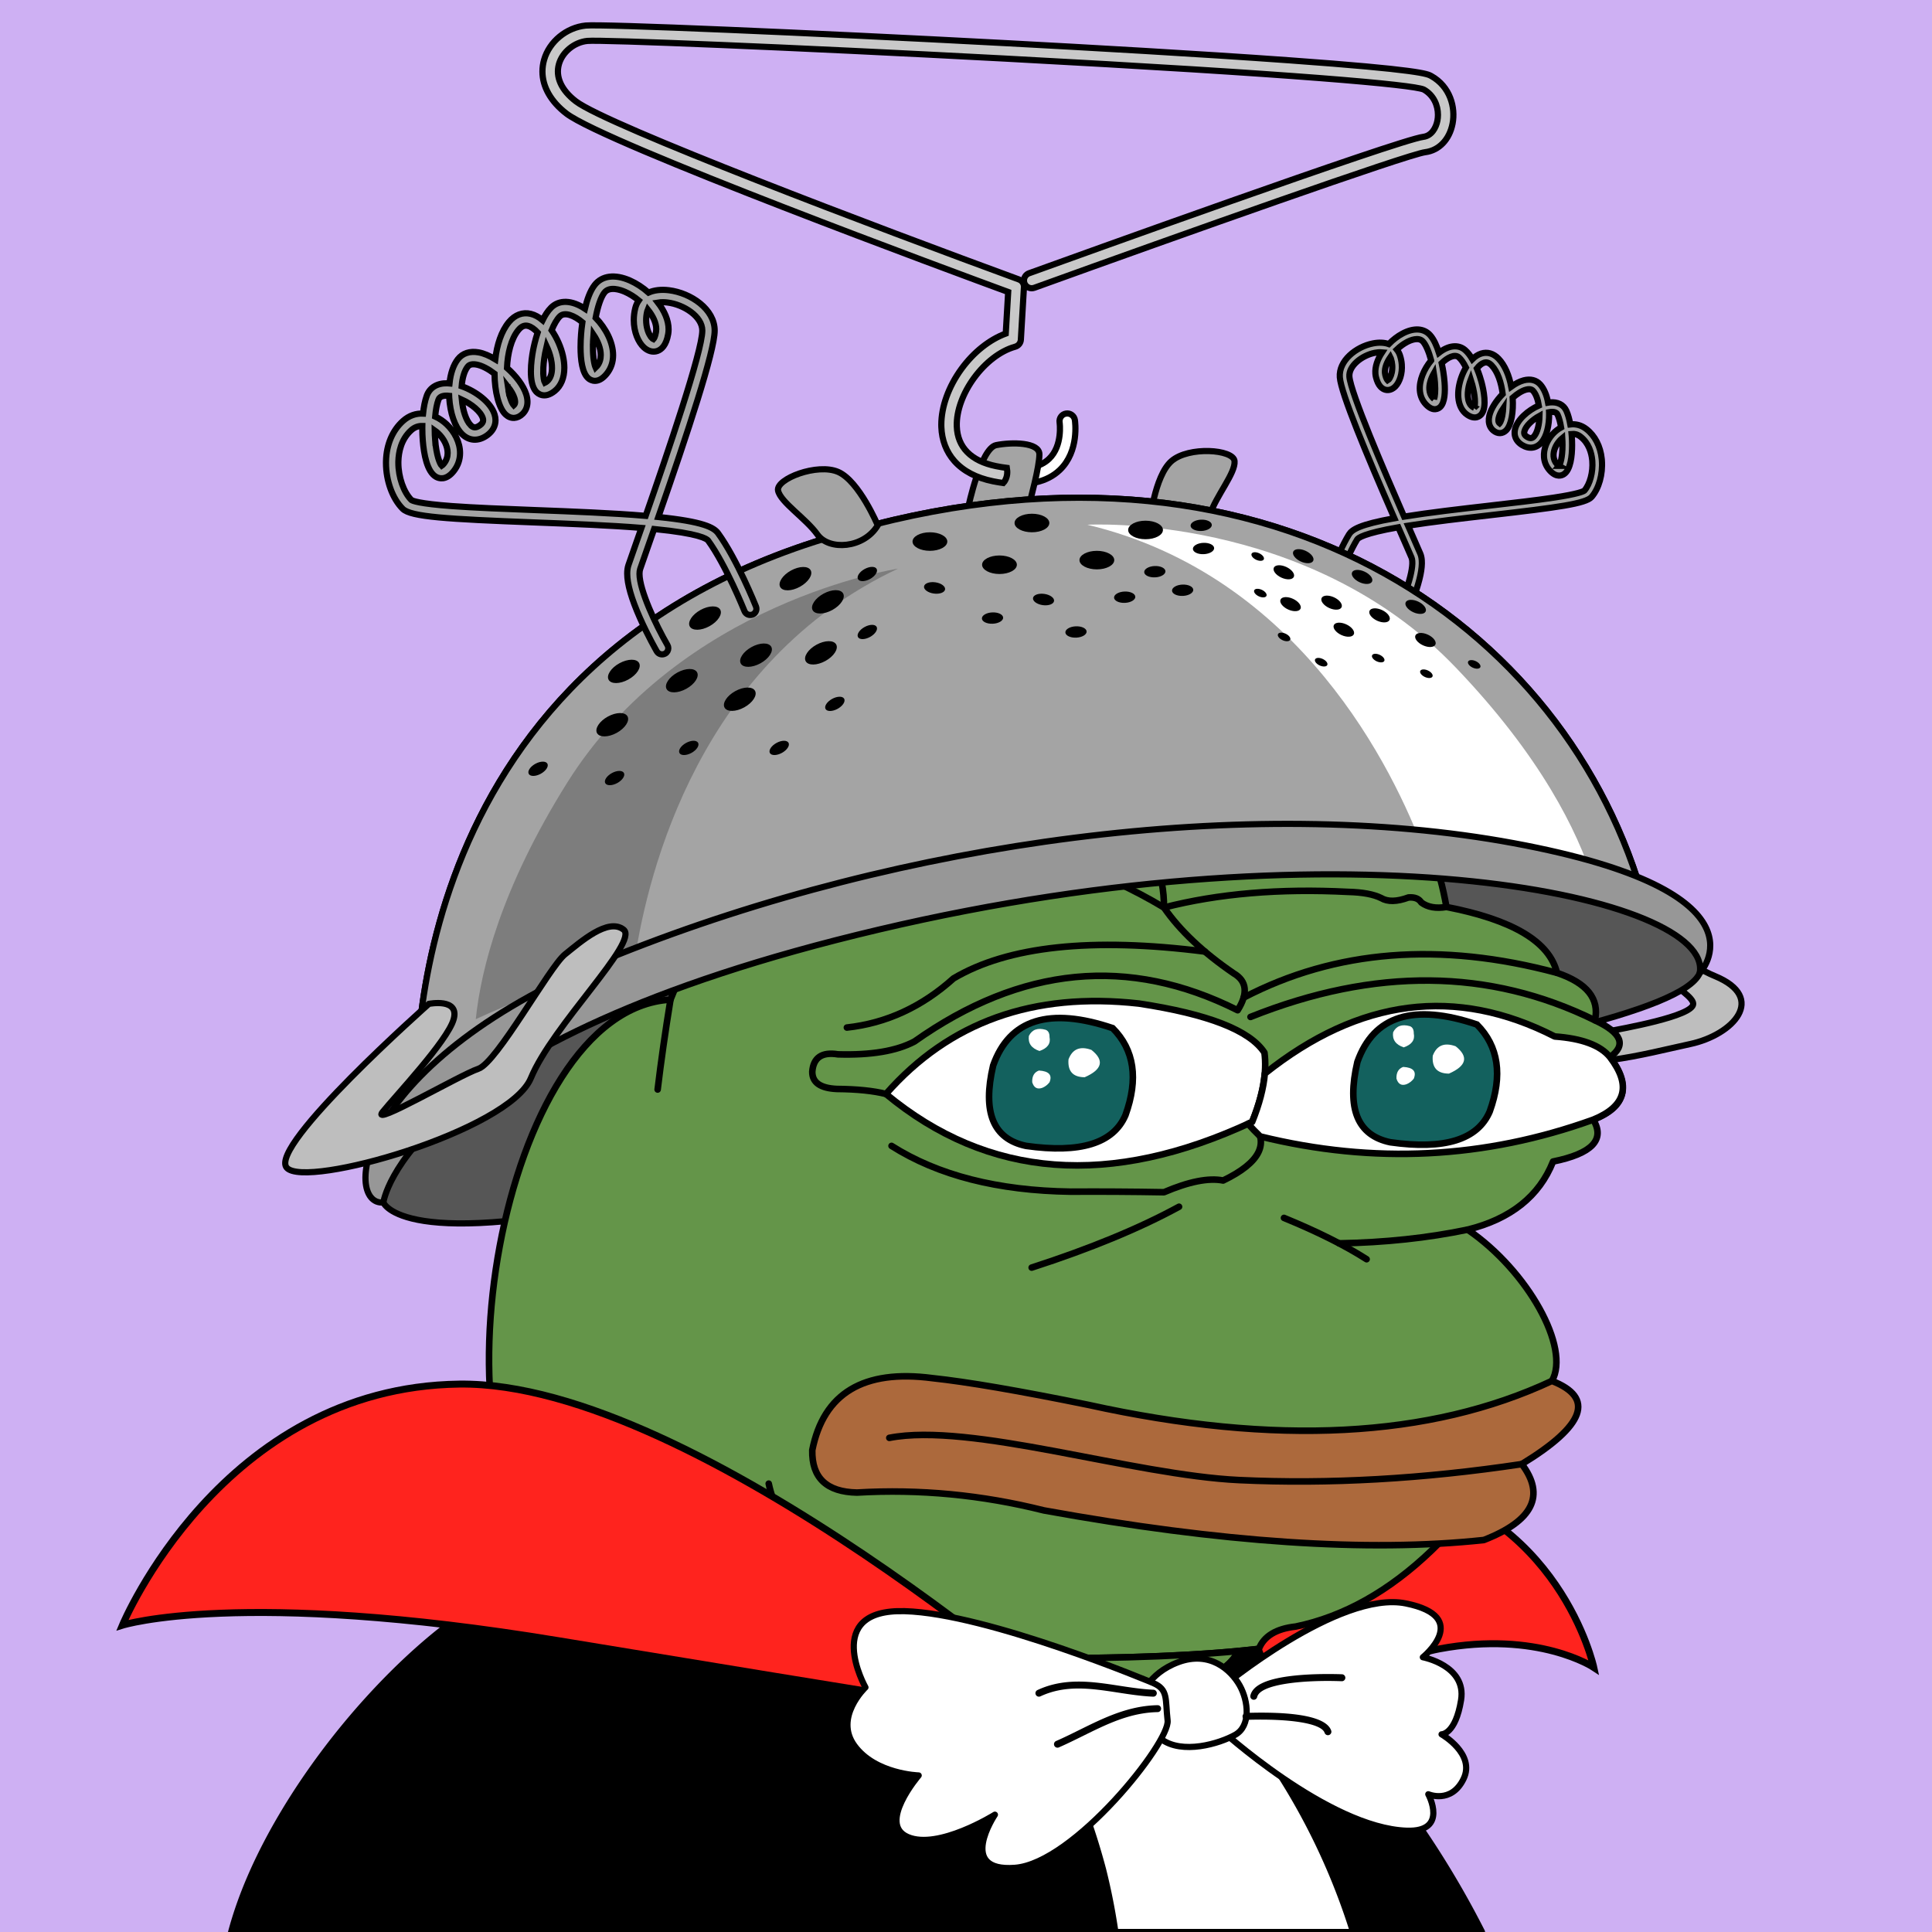 <svg xmlns="http://www.w3.org/2000/svg" xmlns:xlink="http://www.w3.org/1999/xlink" viewBox="0 0 2500 2500"><g><path style="fill-rule:evenodd;clip-rule:evenodd;fill:#ceb0f3;" d="M0 0h25e2v25e2H0z"/><path d="M2087 1147c0 0 64 88 132 116 68 28 24 76-32 88-56 12-156 40-180 8-24-32-8-80 4-84 12-4 44-20 44 0 0 20 4 64 24 60 20-4 112-20 112-36 0-16-76-48-108-112-32-64-16-48 4-40z" style="fill:#bebebe;fill-rule:nonzero;stroke:#000;stroke-width:8px;"/><path d="M496.056 1555.97c0 0 24.241 67.053 350.79-9.632 385.911-90.628 1309.25-188.192 1352.51-286.981 43.26-98.789-235.346-190.906-625.128-167.026-389.783 23.88-1089.6 220.464-1078.17 463.639z" style="fill:#565656;fill-rule:nonzero;stroke:#000;stroke-width:8px;"/><path d="M1862.37 2133.66c128-24 2e2 24 2e2 24s-44-204-264-244-328 36-328 36l-40 408s304-2e2 432-224z" style="fill: #ff231e;stroke: #000;stroke-width: 9px"/><path style="fill-rule:evenodd;clip-rule:evenodd;fill:#D9BF3C;stroke:#000000;stroke-width:8.504;stroke-miterlimit:2.613;" d="M641.65 2043.613c13.451-4.146 28.489-1.661 41.923 5.711 11.823 6.487 22.671 17.001 29.74 29.999 1.773 3.262 3.209 6.432 4.316 9.477 4.09 11.252 4.635 22.464 1.985 32.073-3.104 11.25-10.399 20.358-21.487 25.487-1.807.837-3.577 1.526-5.3 2.057-13.454 4.147-28.49 1.661-41.925-5.71-11.822-6.488-22.67-17.002-29.739-30-1.774-3.262-3.209-6.432-4.317-9.477-4.089-11.252-4.634-22.463-1.984-32.072 3.104-11.251 10.398-20.358 21.486-25.488C638.156 2044.833 639.927 2044.143 641.65 2043.613v0zM665.059 2078.245c-4.511-2.476-8.805-3.543-11.811-2.617-.322.099-.511.162-.563.186-1.125.52-1.98 1.858-2.49 3.708-.962 3.49-.589 8.043 1.241 13.081.648 1.781 1.409 3.489 2.279 5.091 3.861 7.1 9.581 12.73 15.702 16.09 4.512 2.476 8.807 3.543 11.811 2.617.323-.098.511-.161.564-.186 1.126-.521 1.98-1.859 2.49-3.708.962-3.49.588-8.043-1.242-13.081-.647-1.781-1.408-3.488-2.278-5.091C676.901 2087.235 671.182 2081.605 665.059 2078.245z"/><path style="fill-rule:evenodd;clip-rule:evenodd;fill:#D9BF3C;stroke:#000000;stroke-width:8.504;stroke-miterlimit:2.613;" d="M712.919 2094.626c13.451-4.146 28.489-1.66 41.924 5.711 11.822 6.487 22.67 17.001 29.739 29.999 1.774 3.262 3.209 6.432 4.316 9.477 4.089 11.251 4.635 22.464 1.985 32.072-3.104 11.251-10.398 20.358-21.487 25.487-1.807.837-3.577 1.526-5.3 2.057-13.453 4.146-28.49 1.66-41.925-5.711-11.822-6.488-22.67-17.001-29.739-30-1.774-3.263-3.209-6.432-4.317-9.477-4.089-11.252-4.635-22.463-1.984-32.073 3.104-11.251 10.398-20.358 21.487-25.488C709.425 2095.847 711.195 2095.158 712.919 2094.626v0zM736.328 2129.26c-4.511-2.475-8.805-3.543-11.811-2.617-.322.099-.51.161-.563.186-1.125.52-1.98 1.858-2.49 3.708-.962 3.49-.589 8.043 1.241 13.081.648 1.781 1.409 3.489 2.279 5.091 3.861 7.1 9.58 12.73 15.703 16.09 4.511 2.475 8.806 3.543 11.811 2.618.322-.099.51-.163.563-.186 1.126-.521 1.981-1.86 2.49-3.708.962-3.49.588-8.044-1.242-13.081-.647-1.781-1.408-3.488-2.278-5.09C748.17 2138.249 742.45 2132.618 736.328 2129.26z"/><path style="fill-rule:evenodd;clip-rule:evenodd;fill:#D9BF3C;stroke:#000000;stroke-width:8.504;stroke-miterlimit:2.613;" d="M778.519 2148.058c13.452-4.146 28.489-1.661 41.924 5.711 11.823 6.487 22.671 17.001 29.74 29.999 1.773 3.262 3.208 6.432 4.316 9.477 4.089 11.251 4.635 22.463 1.985 32.072-3.104 11.25-10.399 20.358-21.487 25.487-1.807.837-3.577 1.526-5.301 2.057-13.452 4.146-28.489 1.66-41.924-5.711-11.822-6.488-22.67-17.001-29.739-29.999-1.774-3.263-3.21-6.432-4.317-9.477-4.089-11.252-4.635-22.463-1.984-32.073 3.104-11.251 10.398-20.358 21.486-25.488C775.024 2149.279 776.795 2148.59 778.519 2148.058v0zM801.928 2182.692c-4.511-2.475-8.805-3.543-11.811-2.617-.322.099-.51.161-.563.186-1.126.52-1.98 1.858-2.49 3.708-.962 3.49-.589 8.043 1.241 13.081.648 1.781 1.409 3.489 2.278 5.091 3.861 7.1 9.581 12.73 15.703 16.09 4.511 2.475 8.806 3.543 11.811 2.618.323-.099.511-.162.564-.186 1.125-.521 1.98-1.86 2.49-3.708.962-3.49.588-8.044-1.242-13.081-.647-1.781-1.408-3.488-2.279-5.09C813.77 2191.681 808.05 2186.05 801.928 2182.692z"/><path style="fill-rule:evenodd;clip-rule:evenodd;fill:#D9BF3C;stroke:#000000;stroke-width:8.504;stroke-miterlimit:2.613;" d="M834.214 2201.089c10.544-8.754 25.393-11.998 40.873-10.163 13.622 1.615 28.084 7.287 40.15 16.632 3.028 2.346 5.706 4.73 8.029 7.12 8.585 8.836 13.905 18.937 15.608 28.739 1.994 11.478-.775 22.528-8.731 31.316-1.297 1.433-2.622 2.717-3.974 3.839-10.545 8.754-25.393 11.998-40.873 10.163-13.622-1.615-28.084-7.288-40.15-16.632-3.028-2.346-5.706-4.73-8.029-7.121-8.585-8.835-13.905-18.935-15.608-28.738-1.993-11.479.775-22.528 8.731-31.318C831.537 2203.495 832.863 2202.211 834.214 2201.089v0zM870.557 2224.306c-5.199-.617-9.593-.019-11.949 1.937-.253.209-.398.336-.436.378-.807.892-1.015 2.436-.688 4.323.619 3.56 2.919 7.606 6.763 11.562 1.359 1.399 2.79 2.688 4.276 3.84 6.59 5.104 14.253 8.176 21.307 9.011 5.198.616 9.593.019 11.949-1.937.254-.21.398-.336.436-.378.807-.892 1.015-2.437.687-4.322-.618-3.56-2.919-7.607-6.762-11.563-1.359-1.398-2.79-2.687-4.276-3.84C885.272 2228.212 877.61 2225.141 870.557 2224.306z"/><path style="fill-rule:evenodd;clip-rule:evenodd;fill:#D9BF3C;stroke:#000000;stroke-width:8.504;stroke-miterlimit:2.613;" d="M921.456 2221.763c10.544-8.754 25.392-11.998 40.873-10.163 13.622 1.615 28.084 7.287 40.149 16.631 3.028 2.346 5.706 4.73 8.03 7.121 8.585 8.835 13.905 18.936 15.608 28.739 1.993 11.478-.776 22.528-8.732 31.317-1.296 1.433-2.622 2.717-3.974 3.839-10.544 8.754-25.392 11.998-40.872 10.163-13.623-1.615-28.085-7.288-40.15-16.632-3.028-2.346-5.706-4.73-8.029-7.121-8.585-8.835-13.905-18.936-15.608-28.739-1.993-11.478.775-22.527 8.732-31.317C918.778 2224.169 920.104 2222.885 921.456 2221.763v0zM957.797 2244.979c-5.198-.616-9.592-.019-11.948 1.937-.253.209-.398.336-.436.378-.807.892-1.015 2.436-.688 4.322.619 3.561 2.919 7.606 6.762 11.563 1.36 1.399 2.791 2.688 4.277 3.84 6.59 5.104 14.253 8.176 21.307 9.011 5.198.617 9.593.019 11.949-1.937.254-.21.398-.336.436-.378.808-.892 1.016-2.437.688-4.322-.619-3.561-2.919-7.607-6.762-11.563-1.359-1.398-2.79-2.688-4.277-3.84C972.513 2248.886 964.851 2245.815 957.797 2244.979z"/><path style="fill-rule:evenodd;clip-rule:evenodd;fill:#D9BF3C;stroke:#000000;stroke-width:8.504;stroke-miterlimit:2.613;" d="M1004.542 2246.743c10.544-8.755 25.392-11.998 40.872-10.164 13.623 1.615 28.084 7.287 40.15 16.631 3.028 2.346 5.706 4.731 8.03 7.121 8.585 8.835 13.904 18.936 15.608 28.738 1.993 11.479-.776 22.528-8.731 31.317-1.297 1.434-2.622 2.717-3.973 3.838-10.545 8.755-25.392 11.998-40.872 10.164-13.623-1.615-28.085-7.288-40.15-16.632-3.028-2.346-5.706-4.73-8.03-7.121-8.585-8.835-13.905-18.936-15.608-28.738-1.993-11.478.775-22.528 8.732-31.317C1001.864 2249.148 1003.19 2247.864 1004.542 2246.743v0zM1040.883 2269.958c-5.198-.616-9.592-.019-11.949 1.938-.253.209-.398.336-.436.378-.807.892-1.016 2.436-.688 4.323.619 3.56 2.918 7.606 6.762 11.563 1.359 1.399 2.791 2.688 4.277 3.84 6.59 5.104 14.252 8.176 21.307 9.011 5.198.616 9.593.018 11.949-1.937.253-.21.398-.336.436-.378.808-.893 1.016-2.437.688-4.322-.619-3.561-2.919-7.607-6.762-11.563-1.36-1.399-2.791-2.688-4.277-3.84C1055.599 2273.865 1047.937 2270.795 1040.883 2269.958z"/><path style="fill-rule:evenodd;clip-rule:evenodd;fill:#D9BF3C;stroke:#000000;stroke-width:8.504;stroke-miterlimit:2.613;" d="M1670.622 2160.939c-12.207-6.728-27.465-7.292-42.262-2.761-13.021 3.987-26 12.103-35.849 23.399-2.471 2.835-4.59 5.647-6.362 8.403-6.542 10.181-9.611 21.03-9.196 30.947.488 11.612 5.556 21.964 15.231 29.182 1.577 1.178 3.151 2.203 4.715 3.065 12.208 6.729 27.465 7.292 42.261 2.762 13.021-3.988 26.001-12.104 35.85-23.398 2.471-2.836 4.59-5.647 6.361-8.403 6.542-10.182 9.612-21.03 9.196-30.947-.488-11.613-5.556-21.964-15.231-29.183C1673.76 2162.827 1672.186 2161.801 1670.622 2160.939v0zM1639.91 2190.126c4.969-1.521 9.407-1.711 12.134-.208.293.161.463.26.509.294.982.732 1.515 2.21 1.595 4.119.151 3.602-1.244 7.977-4.173 12.536-1.035 1.613-2.165 3.129-3.378 4.521-5.379 6.171-12.243 10.534-18.985 12.599-4.969 1.521-9.407 1.71-12.135.207-.293-.161-.462-.26-.508-.293-.983-.734-1.516-2.212-1.595-4.12-.15-3.602 1.245-7.977 4.173-12.536 1.036-1.612 2.165-3.128 3.378-4.521C1626.304 2196.554 1633.167 2192.19 1639.91 2190.126z"/><path style="fill-rule:evenodd;clip-rule:evenodd;fill:#D9BF3C;stroke:#000000;stroke-width:8.504;stroke-miterlimit:2.613;" d="M1594.427 2200.101c-12.207-6.728-27.465-7.291-42.262-2.761-13.021 3.987-26 12.103-35.849 23.398-2.471 2.835-4.59 5.647-6.362 8.402-6.542 10.182-9.611 21.03-9.195 30.947.488 11.613 5.556 21.964 15.231 29.183 1.577 1.178 3.151 2.203 4.715 3.064 12.208 6.729 27.465 7.292 42.262 2.762 13.021-3.987 26-12.103 35.849-23.398 2.471-2.835 4.591-5.647 6.362-8.402 6.541-10.182 9.611-21.03 9.196-30.948-.488-11.612-5.556-21.964-15.231-29.183C1597.565 2201.989 1595.991 2200.963 1594.427 2200.101v0zM1563.715 2229.288c4.969-1.522 9.406-1.71 12.134-.208.293.161.463.26.509.294.982.732 1.515 2.21 1.595 4.119.151 3.602-1.244 7.976-4.173 12.536-1.036 1.612-2.165 3.129-3.378 4.521-5.379 6.171-12.243 10.534-18.985 12.599-4.969 1.522-9.408 1.71-12.134.208-.294-.161-.463-.26-.509-.294-.983-.733-1.516-2.211-1.595-4.119-.151-3.602 1.245-7.977 4.173-12.536 1.035-1.612 2.165-3.129 3.378-4.521C1550.109 2235.716 1556.972 2231.352 1563.715 2229.288z"/><path style="fill-rule:evenodd;clip-rule:evenodd;fill:#D9BF3C;stroke:#000000;stroke-width:8.504;stroke-miterlimit:2.613;" d="M1528.002 2240.842c-8.324-10.653-22.1-16.778-37.643-18.065-13.678-1.132-29.093 1.533-42.998 8.264-3.489 1.69-6.646 3.487-9.458 5.361-10.388 6.926-17.872 15.738-21.755 24.979-4.544 10.821-4.338 22.17 1.448 32.341.943 1.659 1.947 3.177 3.014 4.542 8.324 10.653 22.1 16.777 37.643 18.065 13.678 1.132 29.093-1.533 42.998-8.264 3.489-1.69 6.646-3.488 9.458-5.36 10.388-6.926 17.872-15.738 21.754-24.979 4.544-10.821 4.339-22.169-1.448-32.341C1530.074 2243.726 1529.068 2242.207 1528.002 2240.842v0zM1487.235 2256.298c5.219.432 9.378 1.89 11.239 4.271.2.254.313.408.341.456.587 1.031.441 2.582-.306 4.361-1.41 3.355-4.573 6.852-9.224 9.953-1.644 1.096-3.334 2.072-5.048 2.902-7.595 3.677-15.778 5.153-22.86 4.566-5.219-.433-9.379-1.891-11.238-4.271-.2-.255-.313-.408-.341-.456-.588-1.033-.441-2.583.306-4.361 1.41-3.355 4.573-6.853 9.224-9.954 1.644-1.097 3.334-2.072 5.048-2.902C1471.97 2257.187 1480.152 2255.711 1487.235 2256.298z"
		/><path style="fill-rule:evenodd;clip-rule:evenodd;fill:#D9BF3C;stroke:#000000;stroke-width:8.504;stroke-miterlimit:2.613;" d="M1438.069 2243.685c-8.323-10.653-22.099-16.778-37.643-18.065-13.677-1.133-29.093 1.533-42.998 8.263-3.489 1.69-6.646 3.488-9.457 5.362-10.388 6.926-17.873 15.738-21.755 24.979-4.544 10.82-4.338 22.169 1.448 32.341.943 1.658 1.948 3.176 3.015 4.541 8.324 10.654 22.099 16.778 37.643 18.065 13.677 1.133 29.093-1.532 42.998-8.263 3.489-1.689 6.646-3.487 9.458-5.361 10.388-6.925 17.873-15.738 21.754-24.978 4.545-10.821 4.339-22.169-1.447-32.341C1440.141 2246.569 1439.136 2245.05 1438.069 2243.685v0zM1397.303 2259.141c5.22.432 9.378 1.89 11.239 4.271.2.254.313.407.341.456.587 1.031.442 2.582-.306 4.361-1.41 3.355-4.573 6.852-9.224 9.953-1.645 1.096-3.335 2.071-5.049 2.901-7.595 3.677-15.777 5.153-22.86 4.567-5.22-.433-9.379-1.891-11.239-4.271-.201-.255-.313-.408-.341-.457-.588-1.032-.442-2.583.306-4.36 1.41-3.355 4.573-6.853 9.224-9.954 1.645-1.097 3.335-2.071 5.049-2.901C1382.039 2260.031 1390.22 2258.554 1397.303 2259.141z"/><path style="fill-rule:evenodd;clip-rule:evenodd;fill:#D9BF3C;stroke:#000000;stroke-width:8.504;stroke-miterlimit:2.613;" d="M1351.225 2251.563c-8.324-10.653-22.1-16.778-37.643-18.065-13.678-1.133-29.094 1.533-42.998 8.263-3.49 1.69-6.647 3.488-9.458 5.361-10.388 6.926-17.873 15.738-21.754 24.979-4.544 10.82-4.338 22.169 1.447 32.341.943 1.658 1.948 3.176 3.015 4.541 8.324 10.654 22.1 16.778 37.643 18.065 13.677 1.133 29.093-1.532 42.998-8.263 3.489-1.69 6.646-3.488 9.458-5.362 10.388-6.926 17.872-15.738 21.754-24.978 4.544-10.821 4.338-22.169-1.448-32.341C1353.297 2254.446 1352.292 2252.928 1351.225 2251.563v0zM1310.459 2267.019c5.219.432 9.377 1.89 11.238 4.271.2.254.313.407.341.456.588 1.032.442 2.582-.306 4.36-1.411 3.356-4.573 6.852-9.224 9.954-1.645 1.096-3.334 2.071-5.048 2.901-7.595 3.677-15.778 5.153-22.861 4.566-5.219-.433-9.378-1.891-11.239-4.271-.201-.254-.313-.407-.341-.456-.588-1.032-.442-2.583.306-4.36 1.41-3.356 4.573-6.853 9.224-9.954 1.644-1.096 3.334-2.071 5.048-2.901C1295.193 2267.908 1303.376 2266.431 1310.459 2267.019z"/><path style="fill-rule:evenodd;clip-rule:evenodd;fill:#D9BF3C;stroke:#000000;stroke-width:8.504;stroke-miterlimit:2.613;" d="M1088.992 2369.131c16.598 6.813 30.783 11.628 42.553 14.564l.988-50.444c-13.866-5.975-24.414-12.488-31.609-19.516-8.656-8.394-12.85-17.816-12.646-28.227.277-14.13 8.931-25.531 25.96-34.249 6.062-3.116 12.747-5.638 20.051-7.57l.644-32.885 23.195.454-.557 28.448c6.963-.633 14.338-.874 22.123-.722 4.098.08 8.33.292 12.694.631l.542-27.676 23.202.454-.588 30.008c10.414 1.652 21.796 3.969 34.193 6.923l-.805 41.107c-11.907-4.974-23.256-8.974-34.093-12.002l-.797 40.709c20.112 8.157 34.009 15.673 41.728 22.551 9.247 8.282 13.763 17.918 13.546 28.989-.335 17.104-9.816 30.763-28.442 40.938-8.425 4.584-18.038 8.071-28.848 10.465l-.689 35.165-23.202-.454.615-31.379c-6.835.513-14.035.695-21.604.546-4.25-.083-8.653-.288-13.209-.613l-.603 30.764-23.195-.454.642-32.791c-11.34-1.593-23.776-3.877-37.151-6.818L1088.992 2369.131v0zM1154.669 2387.758c4.149.424 8.269.675 12.357.755 8.791.172 16.288-.634 22.49-2.401l.574-29.284c-5.582-3.04-12.694-6.218-21.341-9.527-3.956-1.524-7.004-2.74-9.144-3.568l-4.043-1.533L1154.669 2387.758v0zM1156.846 2276.636l-.379 19.341c3.066 2.235 7.246 4.298 12.576 6.238l21.957 8.155.724-36.952c-4.021-.56-7.747-.874-11.185-.941-9.34-.183-16.681.954-22.087 3.369C1157.887 2276.1 1157.353 2276.362 1156.846 2276.636z"/><path style="fill-rule:evenodd;clip-rule:evenodd;fill:#649549;stroke:#000000;stroke-width:8.504;stroke-linecap:round;stroke-linejoin:round;stroke-miterlimit:2.613;" d="M867.603 1293.527c135.408-338.495 331.41-420.844 588.004-247.048 241.577-117.709 380.271-75.33 416.082 127.137 85.736 16.593 133.412 45.005 143.028 85.238 38.849 13.16 55.222 33.628 49.121 61.401 34.595 16.186 41.096 32.078 19.504 47.676 27.655 37.786 20.431 64.754-21.671 80.905 15.662 25.919-1.675 43.978-52.01 54.177-17.8 44.837-54.641 74.213-110.522 88.128 78.07 53.384 133.361 153.359 109.076 195.761-96.726 186.205-207.247 292.151-331.565 317.84-25.241 2.762-41.134 12.394-47.676 28.895-84.606 9.871-201.87 13.723-351.791 11.557-265.722-14.316-452.573-58.139-560.555-131.47C551.93 1890.923 644.393 1306.53 867.603 1293.527z"/><path style="fill-rule:evenodd;clip-rule:evenodd;fill:#649549;stroke:#000000;stroke-width:8.504;stroke-linecap:round;stroke-linejoin:round;stroke-miterlimit:2.613;" d="M1602.782 2136.4l.003.001c-29.47 61.966-189.929 58.995-254.948 60.108-259.599 4.447-472.17-48.054-637.709-157.502-.339-9.494 1.828-17.921 6.501-25.282 107.982 73.33 294.833 117.153 560.555 131.47C1412.208 2147.146 1520.737 2144.214 1602.782 2136.4z"/><path style="fill-rule:evenodd;clip-rule:evenodd;fill:none;stroke:#000000;stroke-width:8.504;stroke-linecap:round;stroke-linejoin:round;stroke-miterlimit:2.613;" d="M867.603 1293.527c-6.666 40.876-12.204 79.643-16.615 116.301"/><path style="fill-rule:evenodd;clip-rule:evenodd;fill:none;stroke:#000000;stroke-width:8.504;stroke-linecap:round;stroke-linejoin:round;stroke-miterlimit:2.613;" d="M1525.676 1561.525c-51.268 27.946-114.836 54.192-190.704 78.737"/><path style="fill-rule:evenodd;clip-rule:evenodd;fill:none;stroke:#000000;stroke-width:8.504;stroke-linecap:round;stroke-linejoin:round;stroke-miterlimit:2.613;" d="M1661.48 1575.972c43.172 17.706 78.809 35.524 106.91 53.455"/><path style="fill-rule:evenodd;clip-rule:evenodd;fill:none;stroke:#000000;stroke-width:8.504;stroke-linecap:round;stroke-linejoin:round;stroke-miterlimit:2.613;" d="M1899.139 1591.141c-51.724 10.804-107.176 16.714-166.355 17.731"/><path style="fill-rule:evenodd;clip-rule:evenodd;fill:none;stroke:#000000;stroke-width:8.504;stroke-linecap:round;stroke-linejoin:round;stroke-miterlimit:2.613;" d="M1153.659 1482.787c60.118 38.148 137.411 57.893 231.879 59.234 39.01-.234 79.221.007 120.635.722 32.19-13.808 57.713-18.865 76.571-15.17 48.169-23.217 60.691-48.499 37.562-75.848"/><path style="fill-rule:evenodd;clip-rule:evenodd;fill:none;stroke:#000000;stroke-width:8.504;stroke-linecap:round;stroke-linejoin:round;stroke-miterlimit:2.613;" d="M1455.607 1046.479c34.191 41.927 51.047 84.546 50.566 127.858-162.616-97.202-306.126-95.756-430.529 4.334"/><path style="fill-rule:evenodd;clip-rule:evenodd;fill:none;stroke:#000000;stroke-width:8.504;stroke-linecap:round;stroke-linejoin:round;stroke-miterlimit:2.613;" d="M1871.688 1173.615c-13.481 2.256-24.317.329-32.506-5.78-3.124-4.977-8.661-7.145-16.614-6.501-15.036 5.566-26.834 5.807-35.396.723-9.792-4.853-23.998-7.501-42.619-7.946-88.686-4.572-168.146 2.17-238.38 20.226 20.481 29.685 50.58 58.098 90.295 85.239 17.034 9.995 18.72 25.887 5.057 47.676-140.781-70.757-280.197-57.274-418.249 40.452-23.248 12.323-56.235 17.861-98.964 16.615-20.681-3.351-31.758 4.112-33.229 22.393-.159 13.995 10.436 21.459 31.784 22.394 26.147.214 47.337 2.38 63.568 6.501"/><path style="fill-rule:evenodd;clip-rule:evenodd;fill:none;stroke:#000000;stroke-width:8.504;stroke-linecap:round;stroke-linejoin:round;stroke-miterlimit:2.613;" d="M1559.124 1231.308c-146.388-18.638-254.816-7.048-325.282 34.77-40.94 36.795-86.93 57.984-137.972 63.568"/><path style="fill-rule:evenodd;clip-rule:evenodd;fill:none;stroke:#000000;stroke-width:8.504;stroke-linecap:round;stroke-linejoin:round;stroke-miterlimit:2.613;" d="M1609.225 1290.928c119.034-61.942 254.197-72.633 405.492-32.075"/><path style="fill-rule:evenodd;clip-rule:evenodd;fill:none;stroke:#000000;stroke-width:8.504;stroke-linecap:round;stroke-linejoin:round;stroke-miterlimit:2.613;" d="M1618.139 1315.921c160.721-64.233 309.287-62.788 445.699 4.334"/><path style="fill-rule:evenodd;clip-rule:evenodd;fill:#FFFFFF;stroke:#000000;stroke-width:8.504;stroke-linecap:round;stroke-linejoin:round;stroke-miterlimit:2.613;" d="M1620.306 1451.725c-183.453 85.64-341.41 73.601-473.87-36.118 81.906-93.234 190.983-132.241 327.231-117.023 89.674 13.565 143.851 34.754 162.532 63.568C1639.566 1387.294 1634.269 1417.151 1620.306 1451.725z"/><path style="fill-rule:evenodd;clip-rule:evenodd;fill:#FFFFFF;stroke:#000000;stroke-width:8.504;stroke-linecap:round;stroke-linejoin:round;stroke-miterlimit:2.613;" d="M1630.669 1470.517c-6.027-5.755-11.21-11.219-15.568-16.401 1.734-.795 3.466-1.58 5.204-2.392 9.248-22.898 14.693-43.727 16.338-62.487h.002c122.337-97.366 247.398-113.377 375.182-48.035 35.336 2.547 59.174 11.457 71.514 26.728 27.951 36.626 20.728 63.594-21.671 80.905C1921.202 1499.447 1777.535 1506.674 1630.669 1470.517z"/><path style="fill-rule:evenodd;clip-rule:evenodd;fill:#13615e;stroke:#000000;stroke-width:8.504;stroke-miterlimit:10;" d="M1456.328 1443.056c16.978-47.016 11.439-84.579-16.614-112.689-81.824-27.566-133.352-11.433-154.586 48.399-14.148 60.477.06 95.151 42.62 104.02C1397.808 1492.729 1440.667 1479.486 1456.328 1443.056z"/><path style="fill-rule:evenodd;clip-rule:evenodd;fill:#FFFFFF;" d="M1358.088 1341.926c.079-4.984-1.606-8.115-5.057-9.391-10.363-2.927-17.587-.278-21.671 7.947-1.294 9.487 3.281 15.989 13.725 19.504C1355.514 1356.377 1359.848 1350.357 1358.088 1341.926z"/><path style="fill-rule:evenodd;clip-rule:evenodd;fill:#FFFFFF;" d="M1348.697 1407.661c3.692-1.507 6.822-3.914 9.391-7.224 3.804-9.394-.771-14.451-13.725-15.17-6.118 2.252-9.007 7.309-8.668 15.17C1337.875 1407.539 1342.209 1409.947 1348.697 1407.661z"/><path style="fill-rule:evenodd;clip-rule:evenodd;fill:#FFFFFF;" d="M1403.597 1393.936c22.864-10.049 25.753-21.848 8.668-35.396-14.656-5.277-24.529-1.183-29.618 12.281C1381.388 1386.17 1388.371 1393.875 1403.597 1393.936z"/><path style="fill-rule:evenodd;clip-rule:evenodd;fill:#13615e;stroke:#000000;stroke-width:8.504;stroke-miterlimit:10;" d="M1927.663 1438.375c16.977-47.016 11.44-84.579-16.614-112.689-81.824-27.566-133.352-11.433-154.586 48.399-14.147 60.477.06 95.151 42.62 104.02C1869.142 1488.047 1912.002 1474.804 1927.663 1438.375z"/><path style="fill-rule:evenodd;clip-rule:evenodd;fill:#FFFFFF;" d="M1829.422 1337.244c.079-4.984-1.605-8.115-5.057-9.391-10.363-2.927-17.587-.278-21.671 7.947-1.295 9.487 3.281 15.989 13.725 19.504C1826.848 1351.695 1831.182 1345.675 1829.422 1337.244z"/><path style="fill-rule:evenodd;clip-rule:evenodd;fill:#FFFFFF;" d="M1820.031 1402.98c3.692-1.507 6.822-3.914 9.391-7.224 3.805-9.394-.771-14.451-13.725-15.17-6.118 2.252-9.007 7.309-8.668 15.17C1809.21 1402.858 1813.544 1405.265 1820.031 1402.98z"/><path style="fill-rule:evenodd;clip-rule:evenodd;fill:#FFFFFF;" d="M1874.931 1389.255c22.864-10.049 25.753-21.848 8.668-35.396-14.656-5.277-24.529-1.183-29.617 12.281C1852.723 1381.489 1859.706 1389.194 1874.931 1389.255z"/><path d="M1301 621c-.691 1.556-1.656 2.869-2.792 4.039 32.261 4.34 56.819-1.304 73.108-16.851 25.509-24.346 19.82-63.088 19.565-64.725-.847-5.445-5.938-9.163-11.385-8.333-5.448.83-9.195 5.927-8.382 11.377.045.301 4.277 30.252-13.691 47.294-11.403 10.817-29.732 14.705-54.54 11.667.88 5.096.775 10.216-1.883 15.532z" style="fill:#fff;fill-rule:nonzero;stroke:#000;stroke-width:8px;"/><path d="M1487.47 677.651c0 0 6.135-61.548 28.401-80.975 22.267-19.426 80.064-15.274 81.617-.054 1.554 15.219-23.793 45.015-31.938 69.506-8.146 24.49-52.036 34.888-78.08 11.523z" style="fill:#a4a4a4;fill-rule:nonzero;stroke:#000;stroke-width:8px;"/><path d="M1252.99 656c0 0 16-76 36-80 20-4 56-4 56 12 0 16-12 60-12 60 0 0-52 20-80 8z" style="fill:#a4a4a4;fill-rule:nonzero;stroke:#000;stroke-width:8px;"/><path d="M1795.69 492.2c-.517-.469-1.931-2.128-3.153-7.101-.217-.883-.358-1.789-.429-2.716-.478-6.295 2.342-13.498 6.965-20.228.252.495.484 1.015.674 1.585 1.012 3.046 1.567 6.01 1.778 8.805.517 6.812-1.003 12.617-2.916 16.136-1.268 2.333-2.418 3.244-2.919 3.519zm60.034 24.1c-.423-.342-.914-.774-1.555-1.446-2.805-2.941-4.229-6.659-4.542-10.779-.492-6.489 1.775-13.974 5.755-20.999.713 4.562 1.181 8.666 1.457 12.307.85 11.199-.085 18.022-1.115 20.917zm51.939 11.297c-.456-.174-1.165-.514-2.19-1.215-4.178-2.852-5.67-8.119-6.045-13.059-.281-3.7.065-7.217.378-9.396.625-4.364 1.807-8.715 3.355-12.805.71 2.206 1.381 4.469 1.994 6.785 1.934 7.303 2.905 13.425 3.269 18.223.45 5.931-.027 9.835-.761 11.467zm32.859 20.132c-.086-.066-.138-.091-.248-.185-.807-.693-1.263-1.732-1.368-3.106-.079-1.05.046-2.295.378-3.73.868-3.749 2.97-7.947 5.799-12.135-.076 1.272-.169 2.527-.297 3.74-.942 8.993-3.021 13.825-4.264 15.416zm35.37 17.489c-2.613-1.613-3.468-3.225-3.587-4.786-.056-.727.049-1.442.211-2.141 1.56-6.747 10.133-14.966 19.59-20.176-.223 11.284-2.801 21.399-6.834 26.25-2.191 2.635-4.625 3.788-9.38.853zm41.339 37.615c-.449-.252-1.228-.79-2.425-2.073-2.804-3.007-4.188-6.569-4.471-10.302-.536-7.06 2.862-14.729 8.033-20.407.972-1.067 2.051-2.099 3.211-3.057.177 2.939.292 5.913.287 8.897-.023 16.506-2.961 24.915-4.635 26.942zm-165.329-136.432c-9.398 11.347-15.608 25.872-14.626 38.811.51 6.725 2.96 13.017 7.908 18.207 9.569 10.039 16.47 5.092 18.358 3.336 6.097-5.67 6.646-19.636 5.705-32.03-.362-4.767-.944-9.301-1.517-13.041-.376-2.469-1.097-6.722-2.212-11.772 7.25-7.058 16.814-12.184 22.13-7.618 3.085 2.649 6.29 7.319 9.263 13.263-4.838 8.182-8.137 17.848-9.393 26.608-.604 4.208-.755 8.194-.474 11.895.762 10.041 4.705 17.984 11.43 22.575 10.968 7.487 17.085 1.205 18.698-.898 3.623-4.723 4.242-12.619 3.643-20.519-.615-8.106-2.514-16.216-3.772-20.91-.873-3.255-2.875-10.094-5.973-17.544 2.942-3.704 6.152-6.378 9.299-7.4 2.123-.689 5.439-1.097 9.707 3.3 7.981 8.223 12.652 22.715 14.392 37.198-8.446 8.638-15.179 18.984-17.277 28.046-.613 2.646-.824 5.162-.647 7.501.355 4.681 2.269 8.654 5.642 11.551 5.612 4.821 12.323 4.658 17.095-.415 6.357-6.755 9.341-23.68 8.104-41.866 5.782-5.121 12.044-9.106 17.436-10.51 6.1-1.588 8.203.73 8.994 1.603 3.515 3.875 6.122 10.749 7.417 18.981-13.974 6.177-27.948 18.36-30.81 30.743-.466 2.014-.621 3.979-.478 5.866.441 5.807 3.703 10.885 9.427 14.418 9.333 5.762 18.846 4.461 25.447-3.48 6.339-7.626 9.98-21.527 9.738-37.183-.009-.583-.059-1.141-.078-1.719.732-.137 1.46-.259 2.166-.329 6.982-.692 8.397 2.437 8.929 3.616 1.86 4.115 3.394 9.85 4.483 16.397-4.055 2.217-7.754 5.194-10.866 8.611-7.372 8.096-12.069 19.183-11.261 29.826.477 6.295 2.883 12.435 7.799 17.708 8.466 9.079 15.413 6.043 18.007 4.315 8.649-5.759 10.508-23.546 10.545-37.453.01-3.764-.132-7.936-.46-12.259-.056-.753-.134-1.519-.203-2.28 3.784-.377 7.718.515 11.466 3.407 10.874 8.388 14.27 21.018 15.203 30.137.051.501.096 1.004.135 1.509 1.085 14.298-3.024 29.807-10.204 38.231-1.183.963-7.461 4.262-39.99 9.154-22.631 3.404-51.779 6.743-82.638 10.279-38.456 4.406-78.082 8.963-110.699 14.231-26.329-60.311-69.217-160.472-70.789-181.185-1.065-14.018 16.433-27.451 32.802-30.74 2.254-.452 5.865-.967 9.494-.628-5.83 8.822-9.322 18.531-8.636 27.565.117 1.539.354 3.059.72 4.551 2.844 11.573 8.194 15.248 12.181 16.292 4.54 1.188 9.344-.476 13.179-4.567 5.275-5.629 8.958-16.253 8.05-28.225-.289-3.814-1.045-7.765-2.365-11.734-.943-2.842-2.324-5.344-4.087-7.483 4.053-3.889 8.574-7.261 13.153-9.698 4.324-2.3 14.993-6.978 20.641-.752 3.812 4.2 7.683 13.281 10.669 24.507zm-37.14-34.714c-6.294 3.348-12.394 8.056-17.711 13.533-5.753-2.043-12.778-2.387-20.592-.817-21.821 4.384-44.365 22.395-42.736 43.849 1.575 20.749 34.756 100.208 70.56 182.366-44.96 8.042-54.865 14.758-58.615 20.833-16.843 27.286-31.69 74.187-32.314 76.17-.245.776-.329 1.566-.27 2.331.187 2.455 1.834 4.668 4.327 5.452 3.27 1.029 6.755-.788 7.784-4.058.148-.471 15.011-47.414 31.035-73.374 1.06-1.715 8.036-7.777 53.162-15.651 2.677 6.122 5.361 12.243 8.04 18.343 4.445 10.119 7.657 17.431 9.002 20.633.552 1.316.885 2.93 1.027 4.793 1.251 16.481-12.506 52.459-22.586 73.471-.488 1.017-.675 2.1-.595 3.149.162 2.141 1.432 4.137 3.505 5.132 3.09 1.483 6.798.18 8.281-2.909.314-.656 7.777-16.258 14.303-34.652 7.071-19.929 10.179-34.891 9.387-45.331-.247-3.255-.873-6.069-1.876-8.458-1.385-3.296-4.613-10.647-9.082-20.821-1.984-4.515-4.272-9.722-6.776-15.44 31.719-5.006 69.925-9.386 106.979-13.632 86.938-9.96 123.09-14.883 130.572-23.596 9.483-11.038 14.588-29.406 13.233-47.249-.048-.642-.105-1.284-.171-1.925-1.67-16.311-8.762-30.056-19.97-38.701-6.705-5.173-13.865-6.742-20.698-5.927-1.166-6.443-2.811-12.604-5.082-17.63-3.57-7.896-11.393-11.853-21.464-10.856-.721.072-1.47.206-2.215.329-1.788-9.923-5.288-18.201-10.197-23.612-5.122-5.646-12.692-7.52-21.315-5.276-5.188 1.35-10.757 4.286-16.16 8.168-2.714-14.113-8.092-27.591-16.551-36.306-6.544-6.742-14.516-9.036-22.447-6.46-4.129 1.34-7.93 3.906-11.352 7.251-2.709-4.606-5.85-8.842-9.448-11.932-8.797-7.556-21.488-5.981-33.773 3.638-2.734-8.662-6.496-17.408-11.536-22.963-8.103-8.931-21.102-9.611-35.665-1.865z" style="fill:#a4a4a4;fill-rule:nonzero;stroke:#000;stroke-width:8px;"/><path d="M539.658 1433.23c0 0-43.257-552.38 514.404-732.124 557.659-179.745 962.222 90.944 1069.88 453.089.0.0-807.235-255.354-1584.28 279.035z" style="fill:#a4a4a4;fill-rule:nonzero;stroke:#000;stroke-width:8px;"/><path d="M539.658 1433.23c0 0-43.257-552.38 514.404-732.124 557.659-179.745 962.222 90.944 1069.88 453.089.0.0-807.235-255.354-1584.28 279.035z" style="fill:#a4a4a4;fill-rule:nonzero;stroke:#000;stroke-width:8px;"/><path d="M1883 863c-192-2e2-476-184-476-184 275.463 65.735 396.596 317.636 436.25 424.076 94.43 9.384 169.158 23.676 217.691 34.765-19.543-61.121-66.258-158.505-177.941-274.841z" style="fill:#fff;fill-rule:nonzero;"/><path d="M733.598 1013.36c147.019-235.051 428.286-277.494 428.286-277.494-256.188 120.703-323.221 392.058-340.26 504.359-90.512 28.505-160.736 57.784-205.974 78.568 6.624-63.826 32.428-168.708 117.948-305.433z" style="fill:#7d7d7d;fill-rule:nonzero;"/><path d="M496.056 1555.97c0 0 27.935-208.359 640.761-352.991 612.827-144.63 1081.93-41.144 1062.54 56.378.0.0 99.971-105.218-240.902-168.334-340.873-63.114-789.643-3.338-1158.2 144.1-345.56 138.24-356.344 325.827-304.202 320.847z" style="fill:#979797;fill-rule:nonzero;stroke:#000;stroke-width:8px;"/><path d="M841.433 434.618c-2.802-4.336-5.322-11.649-5.322-20.454.0-3.613.424-7.477 1.428-11.489.188-.752.436-1.442.711-2.103 6.598 8.199 10.924 17.18 10.924 25.318.0 1.197-.093 2.377-.285 3.532-1.085 6.511-2.742 8.781-3.361 9.434-.67-.304-2.236-1.363-4.095-4.238zm-74.185 14.295c0-4.707.202-10.027.672-15.96 5.801 8.64 9.445 18.039 9.445 26.426.0 5.327-1.468 10.244-4.784 14.297-.759.928-1.348 1.529-1.858 2.011-1.606-3.621-3.475-12.299-3.475-26.774zm-64.273 31.697c0-6.203.65-14.165 2.423-23.74.562-3.037 1.204-6.01 1.901-8.915 2.388 5.106 4.331 10.583 5.561 16.13.615 2.771 1.402 7.256 1.402 12.039.0 6.386-1.403 13.301-6.494 17.374-1.25 1-2.127 1.506-2.698 1.775-1.101-2.025-2.095-6.997-2.095-14.663zm-45.156 24.347c-.282-1.548-.524-3.152-.746-4.778 4.045 5.106 7.155 10.296 8.636 15.029.567 1.812.85 3.4.85 4.757.0 1.776-.485 3.156-1.455 4.126-.131.131-.195.169-.301.263-1.751-1.924-4.896-7.933-6.984-19.397zm-48.906 45.143c-5.657-5.842-9.956-18.59-11.345-33.07 12.663 5.773 24.484 15.5 27.147 24.019.276.883.48 1.791.48 2.73.0 2.018-.943 4.174-4.144 6.501-5.826 4.238-9.066 2.992-12.138-.18zm-45.909 18.383c-.296-3.835-.439-7.668-.498-11.462 1.585 1.118 3.072 2.338 4.425 3.615 7.2 6.794 12.316 16.319 12.316 25.444.0 4.826-1.431 9.539-4.742 13.677-1.412 1.765-2.361 2.533-2.915 2.9-2.349-2.442-6.944-12.962-8.586-34.174zm219.083-189.839c6.652-8.553 20.82-3.581 26.602-1.046 6.124 2.684 12.263 6.577 17.851 11.18-2.056 2.922-3.588 6.272-4.524 10.016-1.308 5.23-1.893 10.382-1.893 15.312.0 15.475 5.77 28.77 13.1 35.49 5.327 4.883 11.663 6.554 17.382 4.583 5.023-1.731 11.541-6.974 14.066-22.126.326-1.953.482-3.93.482-5.92.0-11.677-5.435-23.815-13.788-34.585 4.632-.788 9.322-.48 12.262-.118 21.36 2.63 45.159 18.187 45.159 36.307.0 26.774-45.349 159.688-73.305 239.77-42.434-3.588-93.807-5.58-143.662-7.491-40.006-1.533-77.793-2.981-107.211-5.148-42.285-3.115-50.676-6.742-52.29-7.864-10.05-10.126-16.843-29.658-16.843-48.14.0-.653.008-1.303.025-1.953.311-11.81 3.442-28.374 16.599-40.215 4.535-4.082 9.505-5.613 14.405-5.498-.014.985-.039 1.977-.039 2.95.0 5.588.225 10.964.605 15.8 1.404 17.87 5.53 40.549 17.207 47.108 3.502 1.967 12.725 5.192 22.723-7.304 5.804-7.255 8.295-15.381 8.295-23.519.0-13.756-7.119-27.549-17.383-37.234-4.332-4.088-9.378-7.553-14.806-10.007.763-8.521 2.173-16.041 4.163-21.512.569-1.566 2.081-5.726 11.123-5.518.914.021 1.861.107 2.816.212.032.744.022 1.466.068 2.217 1.216 20.146 7.25 37.655 16.142 46.838 9.258 9.562 21.611 10.306 33.044 1.991 7.013-5.1 10.71-11.944 10.71-19.45.0-2.44-.391-4.951-1.186-7.494-4.887-15.635-24.036-29.93-42.598-36.505.862-10.707 3.541-19.796 7.681-25.118.932-1.199 3.409-4.384 11.402-2.939 7.069 1.279 15.506 5.789 23.436 11.807.184 23.494 5.671 44.956 14.499 53.017 6.63 6.054 15.27 5.609 22.012-1.134 4.053-4.052 6.123-9.346 6.123-15.396.0-3.024-.517-6.237-1.562-9.578-3.581-11.443-13.244-24.081-24.941-34.36.825-18.783 5.413-37.864 14.868-49.212 5.057-6.067 9.358-5.867 12.153-5.188 4.145 1.007 8.532 4.129 12.674 8.602-3.255 9.878-5.161 18.864-5.964 23.132-1.159 6.156-2.809 16.764-2.809 27.242.0 10.212 1.567 20.299 6.685 26.017 2.278 2.545 10.752 10.022 24.118-.671 8.195-6.556 12.488-17.15 12.488-30.128.0-4.785-.584-9.893-1.77-15.243-2.47-11.135-7.652-23.236-14.669-33.28 3.242-7.929 6.905-14.244 10.611-17.949 6.388-6.388 19.181-.733 29.187 7.631-.941 6.599-1.452 12.136-1.696 15.346-.371 4.862-.676 10.746-.676 16.908.0 16.021 2.068 33.917 10.457 40.61 2.597 2.072 11.949 7.756 23.268-6.079 5.852-7.152 8.387-15.479 8.387-24.171.0-16.726-9.397-34.788-22.584-48.454 2.743-14.72 6.832-26.768 11.321-32.539zm-12.63-9.824c-5.936 7.632-9.916 19.238-12.585 30.637-16.728-11.164-33.193-11.949-43.763-1.379-4.321 4.321-7.944 10.071-10.977 16.256-4.725-3.964-9.861-6.892-15.297-8.212-10.445-2.537-20.466 1.19-28.22 10.493-10.021 12.026-15.618 29.873-17.731 48.277-7.321-4.463-14.766-7.692-21.566-8.922-11.3-2.043-20.846 1.103-26.879 8.86-5.781 7.433-9.473 18.414-10.803 31.342-.969-.086-1.945-.185-2.878-.206-13.041-.299-22.71 5.55-26.527 16.046-2.429 6.681-3.941 14.76-4.812 23.154-8.86-.381-17.909 2.334-26.023 9.637-13.561 12.204-21.335 30.561-21.89 51.688-.022.829-.033 1.66-.033 2.49.0 23.065 8.355 46.173 21.617 59.435 10.468 10.468 57.411 13.269 170.117 17.588 48.037 1.842 97.568 3.744 138.823 7.084-2.661 7.593-5.093 14.509-7.202 20.505-4.751 13.511-8.184 23.274-9.641 27.645-1.056 3.168-1.586 6.847-1.586 11.053.0 13.496 5.454 32.422 16.486 57.346 10.182 23.003 21.295 42.328 21.763 43.139 2.208 3.827 7.1 5.139 10.927 2.932 2.568-1.481 4.004-4.171 4.004-6.937.0-1.356-.345-2.731-1.072-3.99-15.005-26.022-36.195-70.92-36.195-92.223.0-2.409.271-4.516.852-6.26 1.416-4.247 4.83-13.958 9.556-27.398 2.849-8.1 5.701-16.23 8.544-24.359 58.766 5.718 68.323 12.828 69.851 14.929 23.128 31.801 46.81 90.684 47.047 91.275 1.641 4.102 6.297 6.097 10.399 4.456 3.128-1.251 5.03-4.255 5.03-7.43.0-.989-.184-1.995-.574-2.969-.995-2.488-24.653-61.317-48.963-94.743-5.412-7.442-18.798-15.107-77.365-21.057 38.002-109.085 72.895-214.444 72.895-241.265.0-27.733-30.731-48.682-59.204-52.187-10.197-1.255-19.191-.129-26.386 3.058-7.368-6.52-15.668-11.975-24.083-15.664-19.472-8.535-36.113-6.393-45.656 5.876z" style="fill:#a4a4a4;fill-rule:nonzero;stroke:#000;stroke-width:8px;"/><path d="M1135.81 679.762c0 0-24.003-57.006-51.005-69.007-27.003-12.001-81.009 9.001-78.008 24.002 3 15.002 36.004 36.004 51.005 57.006 15.002 21.002 60.007 18.003 78.008-12.001z" style="fill:#a4a4a4;fill-rule:nonzero;stroke:#000;stroke-width:8px;"/><path d="M1357.83 676.763c0 6.624-10.083 12.001-22.502 12.001-12.419.0-22.502-5.377-22.502-12.001.0-6.624 10.083-12.001 22.502-12.001 12.419.0 22.502 5.377 22.502 12.001z"/><path d="M1315.82 730.769c0 6.623-10.083 12.001-22.502 12.001-12.419.0-22.502-5.378-22.502-12.001.0-6.624 10.083-12.001 22.502-12.001 12.419.0 22.502 5.377 22.502 12.001z"/><path d="M1441.84 724.768c0 6.624-10.083 12.002-22.502 12.002-12.419.0-22.502-5.378-22.502-12.002.0-6.623 10.083-12.001 22.502-12.001 12.419.0 22.502 5.378 22.502 12.001z"/><path d="M1504.84 685.764c0 6.624-10.083 12.002-22.502 12.002-12.419.0-22.502-5.378-22.502-12.002.0-6.623 10.083-12.001 22.502-12.001 12.419.0 22.502 5.378 22.502 12.001z"/><path d="M931.997 788.93c3.193 5.804-3.049 15.376-13.931 21.362-10.881 5.986-22.308 6.134-25.5.33-3.193-5.804 3.05-15.375 13.931-21.361 10.881-5.986 22.308-6.134 25.5-.331z"/><path d="M826.987 857.938c3.193 5.803-3.05 15.375-13.931 21.361-10.881 5.986-22.308 6.134-25.5.33-3.193-5.803 3.049-15.375 13.931-21.361 10.881-5.986 22.308-6.134 25.5-.33z"/><path d="M901.994 869.939c3.193 5.803-3.049 15.375-13.931 21.361-10.881 5.986-22.307 6.134-25.5.33-3.193-5.803 3.05-15.375 13.931-21.361 10.882-5.986 22.308-6.134 25.5-.33z"/><path d="M998.004 836.935c3.193 5.804-3.049 15.376-13.931 21.361-10.881 5.986-22.308 6.134-25.5.331-3.193-5.804 3.049-15.375 13.931-21.361 10.881-5.986 22.308-6.134 25.5-.331z"/><path d="M1091.01 767.928c3.192 5.804-3.05 15.376-13.932 21.362-10.881 5.986-22.307 6.134-25.5.33-3.193-5.804 3.05-15.375 13.931-21.361 10.882-5.986 22.308-6.134 25.501-.331z"/><path d="M977.002 893.941c3.193 5.804-3.049 15.375-13.931 21.361-10.881 5.986-22.308 6.134-25.5.331-3.193-5.804 3.049-15.376 13.931-21.362 10.881-5.985 22.308-6.134 25.5-.33z"/><path d="M811.986 926.944c3.192 5.804-3.05 15.375-13.931 21.361-10.882 5.986-22.308 6.134-25.501.331-3.192-5.804 3.05-15.376 13.931-21.362 10.882-5.986 22.308-6.134 25.501-.33z"/><path d="M708.31 988.167c1.952 3.547-1.863 9.397-8.514 13.056-6.651 3.658-13.634 3.749-15.585.202-1.952-3.547 1.863-9.397 8.514-13.056 6.651-3.659 13.634-3.749 15.585-.202z"/><path d="M807.32 1000.17c1.951 3.547-1.864 9.398-8.514 13.056-6.651 3.659-13.634 3.749-15.586.202-1.951-3.547 1.864-9.397 8.515-13.056 6.65-3.658 13.634-3.749 15.585-.202z"/><path d="M903.329 961.164c1.952 3.548-1.863 9.398-8.514 13.056-6.651 3.659-13.634 3.749-15.585.202-1.952-3.547 1.863-9.397 8.514-13.055 6.651-3.659 13.634-3.75 15.585-.203z"/><path d="M1020.34 961.164c1.951 3.548-1.864 9.398-8.514 13.056-6.651 3.659-13.634 3.749-15.586.202-1.951-3.547 1.864-9.397 8.515-13.055 6.65-3.659 13.634-3.75 15.585-.203z"/><path d="M1092.35 904.159c1.951 3.547-1.864 9.397-8.515 13.056-6.65 3.658-13.634 3.749-15.585.202-1.952-3.547 1.864-9.397 8.514-13.056 6.651-3.658 13.634-3.749 15.586-.202z"/><path d="M1134.35 811.15c1.952 3.547-1.863 9.397-8.514 13.056-6.651 3.658-13.634 3.749-15.585.202-1.952-3.547 1.863-9.398 8.514-13.056 6.65-3.659 13.634-3.749 15.585-.202z"/><path d="M1134.35 736.143c1.952 3.547-1.863 9.397-8.514 13.055-6.651 3.659-13.634 3.749-15.585.202-1.952-3.547 1.863-9.397 8.514-13.055 6.65-3.659 13.634-3.75 15.585-.202z"/><path d="M1222.93 762.693c-.566 4.009-7.127 6.404-14.643 5.344-7.516-1.06-13.159-5.175-12.594-9.183.565-4.009 7.126-6.404 14.642-5.344 7.516 1.06 13.16 5.175 12.595 9.183z"/><path d="M1363.94 777.696c-.565 4.008-7.126 6.403-14.642 5.343-7.516-1.06-13.159-5.175-12.594-9.183.565-4.009 7.126-6.404 14.642-5.344 7.516 1.06 13.16 5.175 12.594 9.184z"/><path d="M1469.08 772.157c.182 4.045-5.827 7.605-13.41 7.946-7.582.342-13.886-2.665-14.068-6.709-.182-4.045 5.826-7.605 13.409-7.946 7.583-.342 13.887 2.665 14.069 6.709z"/><path d="M1508.08 739.154c.182 4.044-5.827 7.605-13.41 7.946-7.582.341-13.886-2.665-14.068-6.71-.182-4.044 5.826-7.605 13.409-7.946 7.583-.341 13.887 2.666 14.069 6.71z"/><path d="M1571.09 709.151c.182 4.044-5.826 7.605-13.409 7.946-7.583.341-13.887-2.665-14.069-6.71-.182-4.044 5.827-7.605 13.41-7.946 7.583-.341 13.887 2.666 14.068 6.71z"/><path d="M1298.06 799.16c.182 4.045-5.826 7.605-13.409 7.946-7.583.342-13.887-2.665-14.069-6.709-.182-4.045 5.827-7.605 13.409-7.946 7.583-.342 13.887 2.665 14.069 6.709z"/><path d="M1406.07 817.162c.182 4.044-5.827 7.605-13.409 7.946-7.583.341-13.887-2.666-14.069-6.71-.182-4.044 5.826-7.605 13.409-7.946 7.583-.341 13.887 2.665 14.069 6.71z"/><path d="M1568.09 679.148c.182 4.044-5.826 7.604-13.409 7.946-7.583.341-13.887-2.666-14.069-6.71-.182-4.044 5.827-7.605 13.41-7.946 7.583-.341 13.887 2.665 14.068 6.71z"/><path d="M1544.08 763.156c.182 4.045-5.827 7.605-13.41 7.946-7.583.342-13.887-2.665-14.069-6.709-.181-4.045 5.827-7.605 13.41-7.946 7.583-.342 13.887 2.665 14.069 6.709z"/><path d="M1049.01 737.925c3.193 5.804-3.05 15.375-13.931 21.361-10.881 5.986-22.308 6.134-25.5.331-3.193-5.804 3.049-15.376 13.931-21.362 10.881-5.986 22.308-6.134 25.5-.33z"/><path d="M1082.01 833.934c3.192 5.804-3.05 15.376-13.932 21.362-10.881 5.985-22.307 6.134-25.5.33-3.193-5.804 3.05-15.375 13.931-21.361 10.882-5.986 22.308-6.134 25.501-.331z"/><path d="M1225.81 700.765c0 6.624-10.082 12.002-22.501 12.002-12.42.0-22.502-5.378-22.502-12.002.0-6.623 10.082-12.001 22.502-12.001 12.419.0 22.501 5.378 22.501 12.001z"/><path d="M1749.59 740.606c1.75-3.806 8.963-4.233 16.098-.953 7.135 3.28 11.508 9.033 9.758 12.839-1.749 3.805-8.962 4.232-16.097.952-7.136-3.28-11.508-9.033-9.759-12.838z"/><path d="M1818.95 779.35c1.75-3.806 8.963-4.233 16.098-.952 7.135 3.28 11.508 9.033 9.759 12.838-1.75 3.806-8.963 4.232-16.099.952-7.135-3.28-11.507-9.033-9.758-12.838z"/><path d="M1772.19 790.331c1.75-3.806 8.963-4.232 16.099-.952 7.135 3.281 11.508 9.033 9.758 12.839-1.749 3.806-8.963 4.232-16.098.952-7.136-3.28-11.508-9.033-9.759-12.839z"/><path d="M1710.14 773.884c1.749-3.806 8.963-4.232 16.098-.952 7.135 3.281 11.508 9.034 9.758 12.839-1.749 3.806-8.963 4.232-16.098.952-7.135-3.281-11.508-9.033-9.758-12.839z"/><path d="M1648.34 734.594c1.749-3.806 8.963-4.232 16.098-.952 7.135 3.28 11.508 9.033 9.758 12.839-1.749 3.805-8.963 4.232-16.098.951-7.135-3.28-11.508-9.033-9.758-12.838z"/><path d="M1725.98 808.882c1.75-3.806 8.963-4.232 16.099-.952 7.135 3.28 11.508 9.033 9.758 12.839-1.749 3.805-8.963 4.232-16.098.951-7.136-3.28-11.508-9.033-9.759-12.838z"/><path d="M1831.56 822.189c1.749-3.806 8.962-4.232 16.098-.952 7.135 3.28 11.507 9.033 9.758 12.839-1.75 3.805-8.963 4.232-16.098.951-7.135-3.28-11.508-9.033-9.758-12.838z"/><path d="M1899.73 856.085c1.069-2.326 5.478-2.586 9.838-.582 4.361 2.005 7.034 5.521 5.965 7.847-1.07 2.326-5.478 2.587-9.839.582-4.361-2.005-7.034-5.521-5.964-7.847z"/><path d="M1837.83 868.159c1.069-2.326 5.478-2.587 9.839-.582 4.36 2.005 7.033 5.521 5.963 7.847-1.069 2.326-5.478 2.587-9.839.582-4.36-2.005-7.033-5.521-5.963-7.847z"/><path d="M1775.5 847.927c1.07-2.326 5.478-2.587 9.839-.582 4.361 2.005 7.034 5.521 5.964 7.847-1.069 2.326-5.478 2.587-9.839.582-4.361-2.005-7.033-5.521-5.964-7.847z"/><path d="M1701.7 853.25c1.069-2.325 5.477-2.586 9.838-.581 4.361 2.005 7.034 5.521 5.964 7.847-1.069 2.325-5.478 2.586-9.839.581-4.36-2.005-7.033-5.521-5.963-7.847z"/><path d="M1653.7 820.573c1.069-2.326 5.478-2.586 9.839-.581 4.361 2.005 7.033 5.521 5.964 7.847-1.069 2.326-5.478 2.586-9.839.581-4.361-2.005-7.034-5.521-5.964-7.847z"/><path d="M1622.97 763.825c1.069-2.326 5.478-2.587 9.839-.582 4.361 2.005 7.034 5.521 5.965 7.847-1.07 2.326-5.478 2.587-9.84.582-4.361-2.005-7.033-5.521-5.964-7.847z"/><path d="M1619.56 716.518c1.069-2.326 5.478-2.586 9.839-.581 4.361 2.005 7.033 5.521 5.964 7.847-1.07 2.326-5.478 2.586-9.839.581-4.361-2.005-7.034-5.521-5.964-7.847z"/><path d="M1673.47 713.76c1.749-3.806 8.963-4.232 16.098-.952 7.135 3.28 11.508 9.033 9.758 12.839-1.75 3.806-8.963 4.232-16.098.952-7.135-3.281-11.508-9.034-9.758-12.839z"/><path d="M1657.02 775.813c1.75-3.805 8.963-4.232 16.099-.951 7.135 3.28 11.507 9.033 9.758 12.838-1.75 3.806-8.963 4.232-16.098.952-7.136-3.281-11.508-9.033-9.759-12.839z"/><path d="M555 1299c0 0-208 184-184 212 24 28 288-48 316-116 28-68 140-176 120-192-20-16-56 16-76 32-20 16-88 140-112 148-24 8-140 76-124 56 16-20 84-92 92-120 8-28-32-20-32-20z" style="fill:#bebebe;fill-rule:nonzero;stroke:#000;stroke-width:8px;"/><path d="M1851.86 98.258c-4.692-2.606-14.456-8.03-183.7-20.232-116.527-8.401-261.786-16.607-363.124-22.012-260.363-13.886-526.209-25.046-547.027-22.964-25.034 2.503-47.224 20.74-53.962 44.347-1.433 5.023-2.138 10.074-2.138 15.098.0 19.646 10.786 38.884 30.998 54.431 49.931 38.408 506.9 207.092 571.678 230.902-.615 10.454-2.597 44.146-3.165 53.805-20.954 7.749-41.503 24.029-57.255 45.623-16.696 22.887-26.119 49.062-26.119 72.32.0.988.018 1.972.052 2.95.597 17.06 6.441 32.303 16.901 44.08 11.516 12.967 28.341 21.779 50.009 26.193 4.537.924 8.935 1.666 13.204 2.24 1.136-1.17 2.101-2.483 2.792-4.039 2.658-5.316 2.763-10.436 1.883-15.532-4.431-.543-9.043-1.28-13.887-2.267-32.363-6.592-49.969-24.357-50.914-51.375-1.439-41.081 36.005-92.194 75.595-103.191 4.119-1.144 7.054-4.78 7.305-9.048l4-68c.26-4.404-2.399-8.459-6.542-9.977-180.742-66.226-533.174-199.637-573.343-230.536-18.811-14.47-26.56-31.583-21.822-48.188 4.472-15.665 19.914-28.255 36.72-29.936 17.49-1.749 262.354 8.047 540.201 22.835 377.953 20.116 527.744 33.849 542.034 40.014 13.11 7.332 18.456 20.671 18.456 32.8.0 2.608-.248 5.159-.716 7.583-1.787 9.225-7.51 19.558-18.21 20.895-32.179 4.023-461.33 158.874-510.158 176.518-4.073 1.471-6.605 5.312-6.605 9.405.0 1.129.192 2.276.598 3.398 1.877 5.195 7.609 7.884 12.803 6.007 190.916-68.987 483.177-172.649 505.842-175.482 17.831-2.229 31.382-16.382 35.364-36.937 4.033-20.812-2.984-47.97-27.748-61.728z" style="fill:#c9c9c9;fill-rule:nonzero;stroke:#000;stroke-width:8px;"/><path style="fill-rule:evenodd;clip-rule:evenodd;fill:#AC693C;stroke:#000000;stroke-width:8.504;stroke-linecap:round;stroke-linejoin:round;stroke-miterlimit:2.613;" d="M1408.653 1817.963c-89.816-18.32-157.236-29.878-202.262-34.673-88.842-11.63-140.612 19.432-155.308 93.185-.759 35.818 18.504 54.118 57.789 54.9 81.009-4.737 161.673 2.968 241.992 23.115 229.51 41.612 419.25 54.374 569.222 38.286 63.522-24.771 79.896-57.518 49.12-98.242 81.821-49.944 94.824-85.821 39.008-107.632C1850.094 1860.848 1650.24 1871.201 1408.653 1817.963z"/><path style="fill-rule:evenodd;clip-rule:evenodd;fill:none;stroke:#000000;stroke-width:8.504;stroke-linecap:round;stroke-linejoin:round;stroke-miterlimit:2.613;" d="M1969.207 1894.534c-127.733 19.224-249.637 26.119-365.711 20.687-138.029-6.46-347.82-75.145-452.727-54.638"/><path style="fill-rule:evenodd;clip-rule:evenodd;fill:none;stroke:#000000;stroke-width:8.504;stroke-linecap:round;stroke-linejoin:round;stroke-miterlimit:2.613;" d="M994.739 1919.817c11.104 52.276 43.37 79.967 96.796 83.072"/><path d="M1634.12 2148.81l-5.78-15.17-26.19 2.76h0c-29.47 62-189.93 59-254.95 60.11Q957.8 2203.18 709.5 2039c-129.3 16.62-356.12 257.88-410.13 461h1618c-91.14-179.87-218.68-314.41-283.25-351.19" style="fill-rule: evenodd"/><path d="M1558.16 2172.13c-60.71 25-162.42 23.55-211 24.38q-5 .09-10 .14c37.69 71 68.88 142 90.14 222.36a811.14 811.14.0 0 1 16 81H1750.9a850.86 850.86.0 0 0-149.54-280C1587.56 2203.05 1574.14 2186.11 1558.16 2172.13z" style="fill: #fff;stroke: #000;stroke-linecap: round;stroke-linejoin: round;stroke-width: 8px"/><path d="M1921.21 2498a1201.83 1201.83.0 0 0-152.16-230c-47.65-56.3-96.66-101.78-131.49-122.06l-5.24-13.75a4.26 4.26.0 0 0-4.42-2.71l-26.19 2.76a4.25 4.25.0 0 0-3.45 2.52c-26.34 55-167.67 56.59-235.62 57.37-5.61.06-10.81.12-15.51.21-257.51 4.41-471.26-48.34-635.29-156.8a4.28 4.28.0 0 0-2.89-.67c-63.11 8.11-151.31 68.64-235.91 161.92-41 45.15-78.52 95.54-108.64 145.72-32.8 54.65-56.07 107.3-69.15 156.48a4.26 4.26.0 0 0-.14 1.09h8.57l1.92-6.62h0C332 2401 395 2295.44 479.34 2202.42c39.79-43.87 81.82-81.72 121.55-109.45 40.33-28.16 77.48-45.26 107.59-49.54 82.48 54.3 177.88 95.06 283.57 121.16 106.15 26.21 225.66 38.39 355.22 36.16 4.69-.08 9.87-.14 15.46-.2 74.15-.84 211.38-2.4 242.17-60.17l20.63-2.18 4.62 12.11.09.23.63 1.66h.07c.89 1.74 2.34 3.44 5 2.63 61.33 37.31 182.28 163 272.64 337.18h0l.43.9 1.42 2.73.9 2.38 1.13 2h9.17a4.25 4.25.0 0 0-.45-2"/><path d="M1410.37 2235s-508-448-816-444-436 312-436 312 152-48 564 20 688 112 688 112z" style="fill: #ff231e;stroke: #000;stroke-width: 9px"/><g><g><path d="M1578.88 2185.16s153.64-127.78 240.2-110.35 22.07 69.65 22.07 69.65 56.73 10.59 49.48 55.41-25.25 44.32-25.25 44.32 44.32 25.25 28.4 57.82-45.57 19.74-45.57 19.74 26.76 49.1-28 47.19c-101.72-3.55-242.78-132.78-242.78-132.78z" style="fill: #fff;stroke: #000;stroke-linecap: round;stroke-linejoin: round;stroke-width: 8px"/><path d="M1475.65 2197.38s8.89-31.76 49.32-46.64 67.75 9.89 79.19 30.22 14.54 52.43-5.78 63.86-68.75 26.09-96.19 5.32S1475.65 2197.38 1475.65 2197.38z" style="fill: #fff;stroke: #000;stroke-linecap: round;stroke-linejoin: round;stroke-width: 8px"/><path d="M1492.2 2177.83s-213.57-90-321.53-93-50.77 98.62-50.77 98.62-41.1 38.87-14.12 75.64 83 38.33 83 38.33-53.76 62.53-14.23 79.63 112.85-28.86 112.85-28.86-50.1 74.63 26.09 68.75 200.61-162.47 197.39-190.57S1512 2186.38 1492.2 2177.83z" style="fill: #fff;stroke: #000;stroke-linecap: round;stroke-linejoin: round;stroke-width: 8px"/></g><path d="M1498.29 2206.5c-38 .61-70.16 16.52-101.26 31.89-9.92 4.9-20.17 10-30.47 14.48a4.5 4.5.0 1 0 3.61 8.25c10.5-4.59 20.85-9.71 30.86-14.66 31.6-15.62 61.44-30.38 97.41-31A4.5 4.5.0 0 0 1498.29 2206.5z"/><path d="M1342.47 2186.92a4.5 4.5.0 0 0 3.8 8.16c32.78-15.28 65.9-10.2 101-4.81 14.71 2.26 29.92 4.59 44.93 5.23a4.5 4.5.0 0 0 .38-9c-14.52-.62-29.48-2.91-44-5.13C1413.75 2176 1377.71 2170.49 1342.47 2186.92z"/><path d="M1673.51 2168.4c-34.31 3.83-52.48 12.2-55.53 25.6a4.5 4.5.0 0 0 8.78 2c3.82-16.76 59.41-22.38 109.44-20.5a4.5 4.5.0 1 0 .34-9C1728.45 2166.2 17e2 2165.44 1673.51 2168.4z"/><path d="M1612.22 2216.5a4.5 4.5.0 1 0 .3 9c57.77-1.91 97.64 4.72 101.57 16.88a4.5 4.5.0 0 0 8.56-2.76C1715.59 2217.73 1658.7 2215 1612.22 2216.5z"/></g></g></svg>